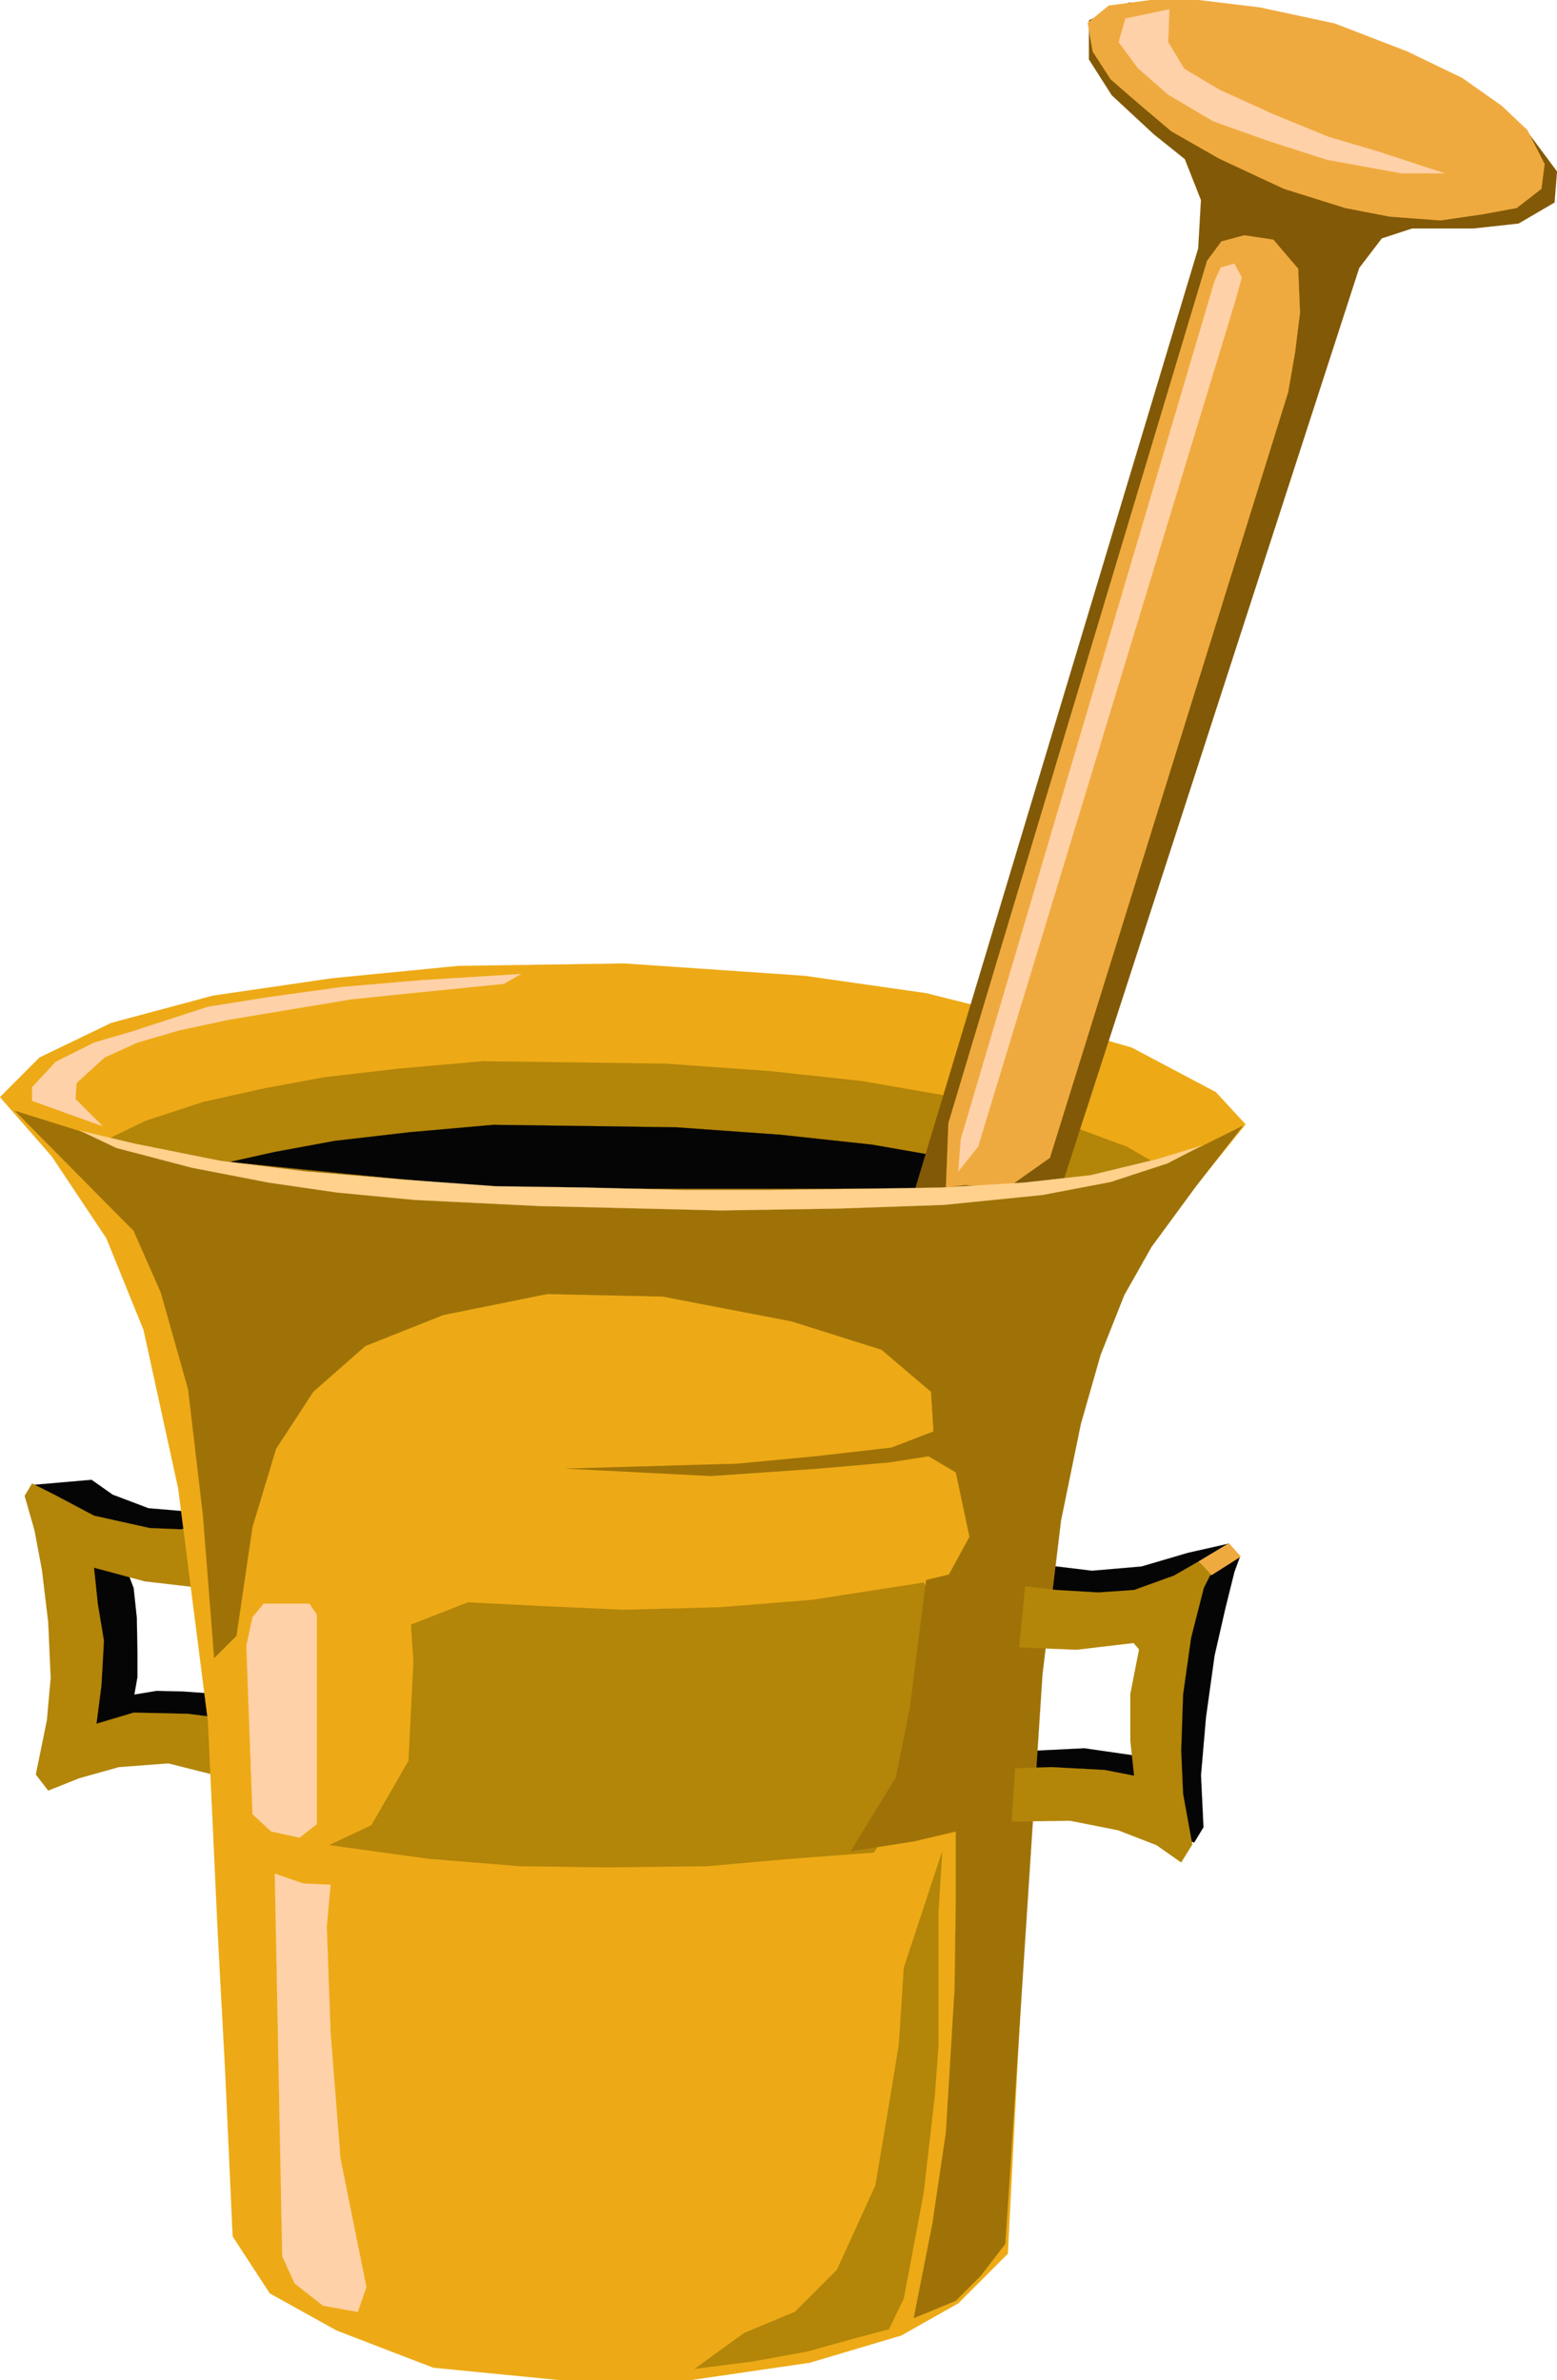 <svg xmlns="http://www.w3.org/2000/svg" width="475.253" height="726.425" fill-rule="evenodd" stroke-linecap="round" preserveAspectRatio="none" viewBox="0 0 15718 24025"><style>.brush1{fill:#050505}.pen1{stroke:none}.pen2{stroke:#050505;stroke-width:1;stroke-linejoin:round}.brush2{fill:none}.brush3{fill:#b38509}.pen3{stroke:#b38509;stroke-width:1;stroke-linejoin:round}.brush6{fill:#ffd1a8}.pen6{stroke:#ffd1a8;stroke-width:1;stroke-linejoin:round}.brush8{fill:#efaa3f}.pen8{stroke:#efaa3f;stroke-width:1;stroke-linejoin:round}</style><path d="m1187 15624 75 175 87 231 32 300 6 338v262l-31 175 225-37 268 6 350 25-75 225-1312 275-175-2025 550 50z" class="pen1 brush1"/><path d="m1187 15624 75 175 87 231 32 300 6 338v262l-31 175 225-37 268 6 350 25-75 225-1312 275-175-2025 550 50z" class="pen2 brush2"/><path d="m12124 17918 50-581 87-625 107-469 93-375 57-156-469 293-465 1734-638-92-504 25-193 183 1806 744 94-155-25-526z" class="pen1 brush1"/><path d="m12124 17918 50-581 87-625 107-469 93-375 57-156-469 293-465 1734-638-92-504 25-193 183 1806 744 94-155-25-526z" class="pen2 brush2"/><path d="m349 14987 575-50 213 150 362 137 450 38-75 375-962-138-563-512z" class="pen1 brush1"/><path d="m349 14987 575-50 213 150 362 137 450 38-75 375-962-138-563-512z" class="pen2 brush2"/><path d="m12224 15687 181-106-412 93-469 138-500 43-463-56 66 417 962-137 635-392z" class="pen1 brush1"/><path d="m12224 15687 181-106-412 93-469 138-500 43-463-56 66 417 962-137 635-392z" class="pen2 brush2"/><path d="m2024 15399-200 38-312-13-563-125-400-212-225-113-75 125 100 350 75 400 63 525 25 563-38 425-112 550 125 162 312-125 400-112 500-38 450 113 138-563-388-50-550-12-375 112 50-387 25-450-62-375-38-363 513 138 750 87-188-650z" class="pen1 brush3"/><path d="m2024 15399-200 38-312-13-563-125-400-212-225-113-75 125 100 350 75 400 63 525 25 563-38 425-112 550 125 162 312-125 400-112 500-38 450 113 138-563-388-50-550-12-375 112 50-387 25-450-62-375-38-363 513 138 750 87-188-650z" class="pen3 brush2"/><path d="m0 11074 524 600 550 825 375 925 350 1600 300 2350 100 2150 75 1400 75 1650 375 575 675 375 975 375 1275 125h1325l1200-175 925-275 575-325 500-500 100-1950 100-1825 150-2200 200-1725 350-1350 425-1025 550-675 525-650-300-325-850-450-775-224-1300-325-1225-175-1825-125-1675 25-1275 125-1200 175-1025 275-725 349-399 400z" class="pen1" style="fill:#edaa16"/><path d="m0 11074 524 600 550 825 375 925 350 1600 300 2350 100 2150 75 1400 75 1650 375 575 675 375 975 375 1275 125h1325l1200-175 925-275 575-325 500-500 100-1950 100-1825 150-2200 200-1725 350-1350 425-1025 550-675 525-650-300-325-850-450-775-224-1300-325-1225-175-1825-125-1675 25-1275 125-1200 175-1025 275-725 349-399 400z" class="brush2" style="stroke:#edaa16;stroke-width:1;stroke-linejoin:round"/><path d="m9324 15974-1125 175-937 75-975 25-813-37-750-38-575 225 25 375-50 1000-375 650-425 200 1000 138 925 75 888 12 1000-12 850-75 837-63 1075-1700-575-1025z" class="pen1 brush3"/><path d="m9324 15974-1125 175-937 75-975 25-813-37-750-38-575 225 25 375-50 1000-375 650-425 200 1000 138 925 75 888 12 1000-12 850-75 837-63 1075-1700-575-1025z" class="pen3 brush2"/><path d="m4362 12437 3212-150 3650-225 562-250-412-238-775-287-1037-225-863-150-925-100-1050-75-925-13-925-12-850 75-750 87-612 113-613 137-575 188-650 312 3538 813z" class="pen1 brush3"/><path d="m4362 12437 3212-150 3650-225 562-250-412-238-775-287-1037-225-863-150-925-100-1050-75-925-13-925-12-850 75-750 87-612 113-613 137-575 188-650 312 3538 813z" class="pen3 brush2"/><path d="m4466 13079 3213-150 3649-225 150-488-775-287-1037-225-862-150-925-100-1050-75-925-13-925-12-850 75-750 87-613 113-612 137-575 188 2887 1125z" class="pen1 brush1"/><path d="m4466 13079 3213-150 3649-225 150-488-775-287-1037-225-862-150-925-100-1050-75-925-13-925-12-850 75-750 87-613 113-612 137-575 188 2887 1125z" class="pen2 brush2"/><path d="m149 11212 838 262 1037 225 1475 150 1550 150h4025l1263-12 1112-138 675-275 425-212-475 612-450 613-275 487-238 600-200 700-200 975-187 1550-375 5750-250 325-250 250-425 175 188-950 137-925 88-1450 12-887v-700l-425 100-637 100 456-744 144-719 162-1275 231-56 207-381-138-650-275-163-400 63-712 62-1088 75-1462-75 1737-50 788-75 762-87 425-163-25-400-500-425-912-287-1300-250-1163-25-1050 212-787 313-525 462-375 575-238 788-162 1100-225 225-113-1438-150-1275-275-975-275-625-1200-1212z" class="pen1" style="fill:#9f7208"/><path d="m149 11212 838 262 1037 225 1475 150 1550 150h4025l1263-12 1112-138 675-275 425-212-475 612-450 613-275 487-238 600-200 700-200 975-187 1550-375 5750-250 325-250 250-425 175 188-950 137-925 88-1450 12-887v-700l-425 100-637 100 456-744 144-719 162-1275 231-56 207-381-138-650-275-163-400 63-712 62-1088 75-1462-75 1737-50 788-75 762-87 425-163-25-400-500-425-912-287-1300-250-1163-25-1050 212-787 313-525 462-375 575-238 788-162 1100-225 225-113-1438-150-1275-275-975-275-625-1200-1212z" class="brush2" style="stroke:#9f7208;stroke-width:1;stroke-linejoin:round"/><path d="M324 10981v-7l238-256 387-194 382-112 768-250 632-100 725-100 806-69 1000-62-175 100-869 87-669 69-681 113-556 93-500 107-425 124-331 150-282 257-12 162 275 275-713-256v-131z" class="pen1 brush6"/><path d="M324 10981v-7l238-256 387-194 382-112 768-250 632-100 725-100 806-69 1000-62-175 100-869 87-669 69-681 113-556 93-500 107-425 124-331 150-282 257-12 162 275 275-713-256v-131z" class="pen6 brush2"/><path d="m9224 12049 2872-9541 28-489-163-413-312-250-425-394-231-362V205l406-180 875 25 1219 237 1306 588 594 419 325 437-25 313-363 212-456 50h-619l-306 100-228 299-3018 9311-1479 33z" class="pen1" style="fill:#825906"/><path d="m9224 12049 2872-9541 28-489-163-413-312-250-425-394-231-362V205l406-180 875 25 1219 237 1306 588 594 419 325 437-25 313-363 212-456 50h-619l-306 100-228 299-3018 9311-1479 33z" class="brush2" style="stroke:#825906;stroke-width:1;stroke-linejoin:round"/><path d="m12186 2631 144-194 231-62 294 44 250 293 19 444-50 400-69 400-2406 7731-425 300-437-25-188 25 25-650 2612-8706z" class="pen1 brush8"/><path d="m12186 2631 144-194 231-62 294 44 250 293 19 444-50 400-69 400-2406 7731-425 300-437-25-188 25 25-650 2612-8706z" class="pen8 brush2"/><path d="m806 11412 550 131 875 175 856 106 975 82 944 68 912 13 994 25h812l1013-13 762-12 838-50 674-75 675-163 450-137-350 181-575 188-687 131-994 100-1062 37-1194 19-1025-25-800-19-1262-62-788-75-687-100-775-150-763-200-368-175z" class="pen1" style="fill:#ffd18c"/><path d="m806 11412 550 131 875 175 856 106 975 82 944 68 912 13 994 25h812l1013-13 762-12 838-50 674-75 675-163 450-137-350 181-575 188-687 131-994 100-1062 37-1194 19-1025-25-800-19-1262-62-788-75-687-100-775-150-763-200-368-175z" class="brush2" style="stroke:#ffd18c;stroke-width:1;stroke-linejoin:round"/><path d="m14543 2225-513-38-450-87-619-194-656-306-481-275-325-275-288-250-181-281-50-288 213-175 425-56h481l619 75 756 162 731 282 556 268 400 282 257 243 175 344-32 250-250 194-337 62-431 63z" class="pen1 brush8"/><path d="m14543 2225-513-38-450-87-619-194-656-306-481-275-325-275-288-250-181-281-50-288 213-175 425-56h481l619 75 756 162 731 282 556 268 400 282 257 243 175 344-32 250-250 194-337 62-431 63z" class="pen8 brush2"/><path d="m11361 187-68 238 193 262 307 269 456 269 562 200 582 187 756 138h437l-668-219-507-150-550-225-550-250-356-212-162-269 12-331-444 93z" class="pen1 brush6"/><path d="m11361 187-68 238 193 262 307 269 456 269 562 200 582 187 756 138h437l-668-219-507-150-550-225-550-250-356-212-162-269 12-331-444 93z" class="pen6 brush2"/><path d="m12261 2837-2562 8662-25 325 200-250 2600-8549 62-225-75-138-137 38-63 137z" class="pen1 brush6"/><path d="m12261 2837-2562 8662-25 325 200-250 2600-8549 62-225-75-138-137 38-63 137z" class="pen6 brush2"/><path d="m2662 16187-113 137-62 288 62 1700 188 175 287 62 175-137v-2113l-75-112h-462z" class="pen1 brush6"/><path d="m2662 16187-113 137-62 288 62 1700 188 175 287 62 175-137v-2113l-75-112h-462z" class="pen6 brush2"/><path d="m2774 18912 75 3862 125 275 288 225 350 62 87-250-262-1300-100-1274-38-1063 38-425-275-12-288-100z" class="pen1 brush6"/><path d="m2774 18912 75 3862 125 275 288 225 350 62 87-250-262-1300-100-1274-38-1063 38-425-275-12-288-100z" class="pen6 brush2"/><path d="m9512 18687-38 612v1350l-37 500-113 987-200 1063-150 312-425 113-400 112-550 100-587 75 500-362 512-213 425-425 388-850 137-812 100-612 50-775 388-1175z" class="pen1 brush3"/><path d="m9512 18687-38 612v1350l-37 500-113 987-200 1063-150 312-425 113-400 112-550 100-587 75 500-362 512-213 425-425 388-850 137-812 100-612 50-775 388-1175z" class="pen3 brush2"/><path d="m10349 16012 312 37 425 25 363-25 402-145 248-142 137 100-84 167-128 503-81 573-19 569 19 431 93 513-112 181-250-175-388-150-484-96-590 9 37-538 362-12 541 29 297 58-38-350v-475l88-450-55-65-575 68-580-23 60-617z" class="pen1 brush3"/><path d="m10349 16012 312 37 425 25 363-25 402-145 248-142 137 100-84 167-128 503-81 573-19 569 19 431 93 513-112 181-250-175-388-150-484-96-590 9 37-538 362-12 541 29 297 58-38-350v-475l88-450-55-65-575 68-580-23 60-617z" class="pen3 brush2"/><path d="M12099 15762h6l126 137 295-187-120-135-307 185z" class="pen1 brush8"/><path d="M12099 15762h6l126 137 295-187-120-135-307 185z" class="pen8 brush2"/></svg>
